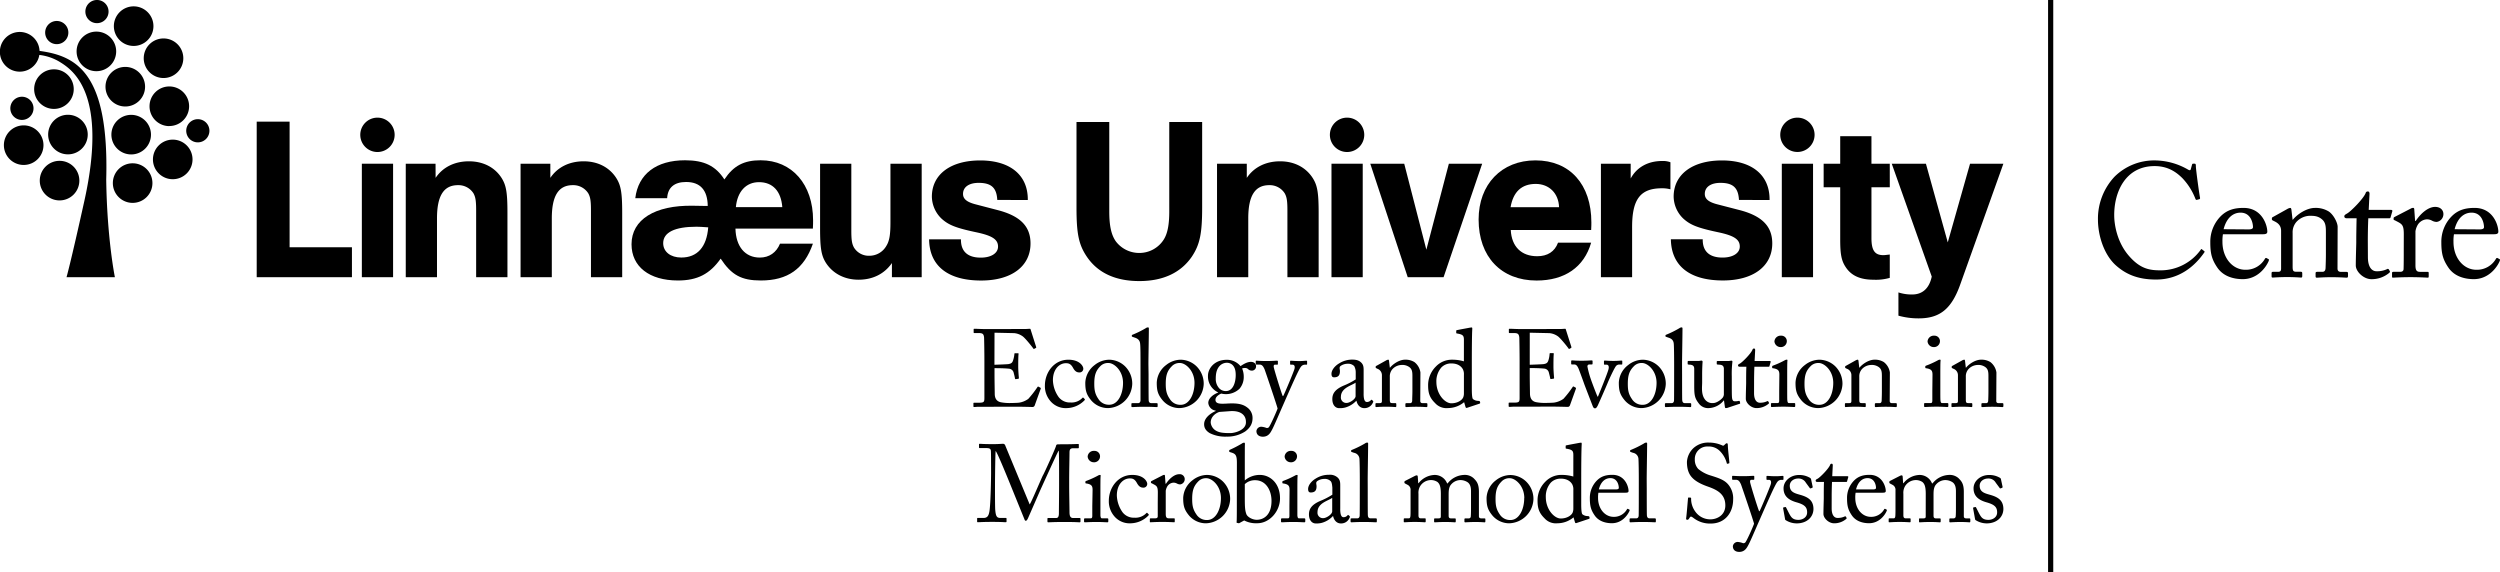 <?xml version="1.0" encoding="UTF-8" standalone="no"?>
<svg
   xmlns:dc="http://purl.org/dc/elements/1.1/"
   xmlns:cc="http://creativecommons.org/ns#"
   xmlns:rdf="http://www.w3.org/1999/02/22-rdf-syntax-ns#"
   xmlns:svg="http://www.w3.org/2000/svg"
   xmlns="http://www.w3.org/2000/svg"
   xmlns:sodipodi="http://sodipodi.sourceforge.net/DTD/sodipodi-0.dtd"
   xmlns:inkscape="http://www.inkscape.org/namespaces/inkscape"
   viewBox="0 0 1207.62 276.41"
   version="1.1"
   id="svg150"
   sodipodi:docname="lnuc-eemis-logo.svg"
   inkscape:version="0.92.4 (5da689c313, 2019-01-14)">
  <sodipodi:namedview
     pagecolor="#ffffff"
     bordercolor="#666666"
     borderopacity="1"
     objecttolerance="10"
     gridtolerance="10"
     guidetolerance="10"
     inkscape:pageopacity="0"
     inkscape:pageshadow="2"
     inkscape:window-width="1920"
     inkscape:window-height="1031"
     id="namedview152"
     showgrid="false"
     inkscape:pagecheckerboard="true"
     inkscape:zoom="0.33785462"
     inkscape:cx="609.7297"
     inkscape:cy="19.810885"
     inkscape:window-x="0"
     inkscape:window-y="25"
     inkscape:window-maximized="1"
     inkscape:current-layer="svg150" />
  <defs
     id="defs4">
    <style
       id="style2">.cls-1{fill:#fff;}</style>
  </defs>
  <title
     id="title6">Linnaeus University+symbol_EEMiS_logo_white</title>
  <g
     id="Layer_2"
     data-name="Layer 2"
     style="fill:#000000">
    <g
       id="Lager_1"
       data-name="Lager 1"
       style="fill:#000000">
      <path
         class="cls-1"
         d="M480.36,176.19c.43,0,6.1-.21,6.73-.31,1.54-.27,2-.69,2.44-2.34A12.9,12.9,0,0,0,490,171a.33.33,0,0,1,.37-.37l1.32,0a.31.31,0,0,1,.32.42c-.16.9-.16,5.25-.16,6,0,1.85.21,4.39.32,5.51a.37.37,0,0,1-.32.42l-1.17.16c-.26.05-.37-.11-.42-.48-.11-.69-.42-1.91-.58-2.49a2.5,2.5,0,0,0-2.28-2.07c-2.49-.26-6.15-.26-7-.26v3.29c0,2.86.11,8,.11,9.06,0,2.75,1.38,3.81,3,4.13a22.13,22.13,0,0,0,3.92.37c.9,0,3.55-.05,4.67-.16a10.21,10.21,0,0,0,4.61-1.85,49.13,49.13,0,0,0,4.34-5.57c.16-.26.32-.47.64-.31l.85.47c.26.16.26.32.1.74l-2.81,7.79a1.12,1.12,0,0,1-1.16.8c-.27,0-1.43-.05-4.61-.11s-8.32,0-16.59,0c-2,0-3.45,0-4.51,0s-1.8.11-2.27.11-.48-.11-.48-.37v-1.43c0-.21.16-.27.53-.27h2.12c2.44,0,2.65-.37,2.65-2.33V174.5c0-4.4-.11-11-.16-11.55-.21-1.7-.74-2.07-2.7-2.07h-1.91c-.27,0-.42,0-.42-.37v-1.43c0-.16.1-.27.37-.27,1.16,0,3,.16,6.51.16h2.34c5.24,0,10.49-.05,15.74-.05.84,0,1.85-.11,2.11-.11s.38.11.43.27c.21.74,2.54,8,2.7,8.53.05.21.05.37-.16.48l-.79.42c-.16.11-.37,0-.43-.16s-4-5.25-5.3-6a8.15,8.15,0,0,0-4-1.43l-9.44-.21Z"
         id="path8"
         style="fill:#000000" />
      <path
         class="cls-1"
         d="M508.61,183.67a14.85,14.85,0,0,0,2.71,8.05,6.8,6.8,0,0,0,5.77,2.7,7.25,7.25,0,0,0,5.83-2.28.29.29,0,0,1,.43,0l.52.54c.22.21.27.37,0,.68a12.23,12.23,0,0,1-8.53,3.77,9.68,9.68,0,0,1-8.21-3.71,11,11,0,0,1-2.39-7.21c0-6.2,4.35-12.45,11.34-12.45,5.52,0,7.21,3.18,7.21,4.29a1.8,1.8,0,0,1-2,1.85c-1.22,0-2.12-.69-2.91-2.12-1.17-2.17-2.28-2.33-3.55-2.33C511.85,175.45,508.61,178.21,508.61,183.67Z"
         id="path10"
         style="fill:#000000" />
      <path
         class="cls-1"
         d="M527.16,193.47c-2.43-2.91-2.91-4.88-2.91-8.64a11.27,11.27,0,0,1,4.56-8.53,11.44,11.44,0,0,1,7.1-2.54,11.23,11.23,0,0,1,7.42,3.07,11.78,11.78,0,0,1,3.6,8.64,12.1,12.1,0,0,1-11.71,11.66A10.7,10.7,0,0,1,527.16,193.47Zm15.32-8.53c0-5.88-4.29-9.59-7-9.59A5.1,5.1,0,0,0,531.4,177c-2.06,2.12-2.81,4.29-2.81,8.32,0,3,.32,5,2,7.42a5.86,5.86,0,0,0,5.24,2.76C539.88,195.54,542.48,190.61,542.48,184.94Z"
         id="path12"
         style="fill:#000000" />
      <path
         class="cls-1"
         d="M554.81,180.7c0,2.75,0,10.76.05,12.4,0,.9.26,1.64,1.38,1.64h2.38c.48,0,.58.16.58.48v.9c0,.32-.1.53-.31.53-.37,0-2.71-.16-6-.16s-5.51.16-6,.16c-.27,0-.37-.21-.37-.53v-.9c0-.37.1-.48.69-.48h2.54c.58,0,1.12-.37,1.17-1.32,0-1.65,0-10.76,0-13.83v-3.34c0-3.77,0-8.59-.16-10-.1-1.8-1-2.65-2.65-3.18l-1.06-.37c-.26-.1-.32-.16-.32-.26V162c0-.15.16-.26.48-.37a46.81,46.81,0,0,0,6.2-3.07,2,2,0,0,1,1.11-.42c.38,0,.48.26.43.95,0,2.91-.21,13.94-.21,16.85Z"
         id="path14"
         style="fill:#000000" />
      <path
         class="cls-1"
         d="M561.69,193.47c-2.44-2.91-2.92-4.88-2.92-8.64a11.27,11.27,0,0,1,4.56-8.53,11.44,11.44,0,0,1,7.1-2.54,11.23,11.23,0,0,1,7.42,3.07,11.78,11.78,0,0,1,3.6,8.64,12.1,12.1,0,0,1-11.71,11.66A10.68,10.68,0,0,1,561.69,193.47ZM577,184.94c0-5.88-4.29-9.59-7-9.59a5.09,5.09,0,0,0-4.08,1.69c-2.07,2.12-2.81,4.29-2.81,8.32,0,3,.31,5,2,7.42a5.87,5.87,0,0,0,5.25,2.76C574.4,195.54,577,190.61,577,184.94Z"
         id="path16"
         style="fill:#000000" />
      <path
         class="cls-1"
         d="M584.35,209.21c-1.9-1.17-2.7-2.54-2.7-4.29,0-3,3-5.25,5.57-6.36v-.21a4.12,4.12,0,0,1-3.56-3.71c0-2.55,2.92-4.35,4.77-5v-.1a8.44,8.44,0,0,1-4.92-8.06c0-3.44,3.07-7.68,9.06-7.68a8.49,8.49,0,0,1,6.67,3.07c1.44-1,3.24-2.07,5-2.07s2.59,1.17,2.49,2.23a2,2,0,0,1-2.07,2,2.59,2.59,0,0,1-1.85-.8,2.13,2.13,0,0,0-1.12-.47A3.82,3.82,0,0,0,600,178a10.05,10.05,0,0,1,.79,4,8.75,8.75,0,0,1-2,5.73,9.45,9.45,0,0,1-8.85,2.38c-1.06.43-2.81,1.49-2.81,3,0,2.17,2.65,2,6.2,1.8,4.35-.21,7,.27,9.12,1.91a6.2,6.2,0,0,1,2.59,5.09c0,2.49-.9,4.55-3.55,6.51a15.9,15.9,0,0,1-9.06,2.49A16.62,16.62,0,0,1,584.35,209.21Zm17.49-5.46c0-3.13-2.38-5.51-7.68-5.14l-5.09.37c-1.64.43-4.24,2.23-4.24,5.09a5.12,5.12,0,0,0,2.07,3.66c1.75,1.21,3.65,1.48,7.42,1.48C596.28,209.21,602.11,207.83,601.84,203.75Zm-4.93-22.57c0-2.34-.47-3.71-1.43-4.77a4,4,0,0,0-2.54-1.17,4.86,4.86,0,0,0-3.76,1.48c-1.7,1.81-1.91,4.24-1.91,6.26a6.61,6.61,0,0,0,1.69,4.61,4.34,4.34,0,0,0,3.18,1.32C595.75,188.91,596.91,184.51,596.91,181.18Z"
         id="path18"
         style="fill:#000000" />
      <path
         class="cls-1"
         d="M606.91,208.2a2.35,2.35,0,0,1,2.44-2.06,9.08,9.08,0,0,1,2.44.58,1.27,1.27,0,0,0,1.11-.32c.79-1,3.5-7,4.24-9.06-.27-1.33-5.88-17.86-6.31-19-.63-1.33-1.11-2.23-2.49-2.23H607c-.37,0-.42-.16-.42-.48V174.6c0-.21.05-.37.42-.37s1.75.16,4.88.16c2.7,0,4.34-.16,4.93-.16.42,0,.47.16.47.37v1.12c0,.26,0,.42-.31.42h-1c-.58,0-.8.37-.69,1.17.16,1.16,3.76,12.82,4.34,14h.22c.53-.85,5.14-11.82,5.46-13.15s-.11-2-.91-2h-.84c-.32,0-.37-.16-.37-.42v-1.06c0-.27,0-.43.31-.43.69,0,1.81.16,4.35.16,1.43,0,2.65-.16,3.23-.16.32,0,.32.22.32.43v1c0,.32,0,.48-.27.48h-.84a2.38,2.38,0,0,0-1.86,1c-1.16,1.43-4.66,9.48-8.32,17.8-2.59,5.88-4.66,10.81-5.61,12.56-.75,1.38-1.7,3.44-4.51,3.44C607.92,210.9,606.91,209.79,606.91,208.2Z"
         id="path20"
         style="fill:#000000" />
      <path
         class="cls-1"
         d="M658.69,190.18c0,3,.63,4,1.59,4a2.42,2.42,0,0,0,1.85-.8c.21-.26.32-.37.53-.21l.53.43c.16.15.27.42-.05.95a4.38,4.38,0,0,1-4.13,2.6c-1.91,0-3.29-1.38-3.77-3.55h-.1a11.53,11.53,0,0,1-5.25,3.23,9.92,9.92,0,0,1-3.13.32c-1.27,0-3.18-1.06-3.18-4.4,0-2.44,1.12-4.56,5.3-6.41a35.09,35.09,0,0,0,6-3.08v-3.39a6.14,6.14,0,0,0-.74-3,4,4,0,0,0-3.18-1.16,5.91,5.91,0,0,0-3.44,1.11c-.75.69-.27,1.48-.27,2.44,0,1.85-.64,3-2.81,3-.85,0-1.27-.48-1.27-1.7,0-1.69,1.48-3.71,3.66-5a11.7,11.7,0,0,1,6.46-1.85c2.49,0,3.5.74,4.24,1.43,1.12,1.11,1.17,2.33,1.17,3.76v11.23Zm-3.87-5.35c-1.91,1.43-7.1,2.49-7.1,6.89a2.61,2.61,0,0,0,2.75,2.92c1.54,0,4.35-1.86,4.35-3.29Z"
         id="path22"
         style="fill:#000000" />
      <path
         class="cls-1"
         d="M686.05,193.63c0,.85.48,1.11,1.17,1.11h1.69c.48,0,.59.16.59.48v.85c0,.37-.11.58-.43.58s-2-.16-5-.16c-2.71,0-4.4.16-4.77.16s-.43-.16-.43-.58v-.85c0-.37.16-.48.69-.48h1.54c.58,0,1-.26,1.06-1.22,0-1.38.1-3.07.1-4.45v-7c0-2.12,0-3.66-1.53-4.77a5.79,5.79,0,0,0-3.87-1,6.2,6.2,0,0,0-4.29,2.07,5.2,5.2,0,0,0-1.22,3.6v11c0,1.43.16,1.75,1.27,1.75h1.32c.43,0,.54.16.54.53v.9c0,.32-.11.48-.38.48s-1.8-.16-4.61-.16-4.4.16-4.71.16-.37-.16-.37-.48v-.95c0-.32.1-.48.53-.48h1.53c.69,0,1.06-.16,1.06-1.06v-12.4a3.28,3.28,0,0,0-2.17-3.13l-.42-.21c-.37-.16-.43-.32-.43-.47v-.27c0-.26.21-.42.48-.53l4.56-2.54a2.81,2.81,0,0,1,1-.37c.26,0,.37.21.42.63l.38,3.23h.1c1.54-1.9,4.61-3.86,7.26-3.86a8.2,8.2,0,0,1,4.51,1.16,7.71,7.71,0,0,1,2.91,5Z"
         id="path24"
         style="fill:#000000" />
      <path
         class="cls-1"
         d="M707.14,164.22c0-2-.37-2.65-3.34-3.13-.32-.05-.37-.16-.37-.37v-.9c0-.21.11-.32.42-.37,2.07-.43,4.83-.9,5.83-1.11a11.12,11.12,0,0,1,1.22-.16c.27,0,.32.37.27.95-.16,2.65-.21,10.33-.21,17.06v11.72c0,2,.1,4.29.52,4.82a3.94,3.94,0,0,0,2.34.9c.74.05.95.1,1.06.37l.1.42c.06.32-.05.48-.37.59l-6,2c-.31.11-.58-.05-.69-.42l-.68-2.33a12.24,12.24,0,0,1-7.79,2.86,7.36,7.36,0,0,1-6.26-2.44c-2.7-2.65-3.34-5-3.34-8.59a12.62,12.62,0,0,1,3.71-9,10.65,10.65,0,0,1,7.9-3.34,19.69,19.69,0,0,1,5.67.79Zm0,16.8a5.21,5.21,0,0,0-.48-2.6c-.74-1.43-2.43-2.86-5.56-2.86a6.49,6.49,0,0,0-4.82,1.91,10.09,10.09,0,0,0-2.44,7c0,6,4.13,10.34,7.21,10.34s5.24-1.54,5.77-2.92a4.85,4.85,0,0,0,.32-1.8Z"
         id="path26"
         style="fill:#000000" />
      <path
         class="cls-1"
         d="M738.94,176.19c.42,0,6.09-.21,6.73-.31,1.54-.27,2-.69,2.44-2.34a12.32,12.32,0,0,0,.42-2.59.33.33,0,0,1,.37-.37l1.33,0a.32.32,0,0,1,.32.42c-.16.9-.16,5.25-.16,6,0,1.85.21,4.39.31,5.51a.36.36,0,0,1-.31.42l-1.17.16c-.26.05-.37-.11-.42-.48-.11-.69-.43-1.91-.59-2.49a2.48,2.48,0,0,0-2.27-2.07c-2.5-.26-6.15-.26-7-.26v3.29c0,2.86.11,8,.11,9.06.05,2.75,1.37,3.81,3,4.13a22,22,0,0,0,3.92.37c.9,0,3.55-.05,4.66-.16a10.21,10.21,0,0,0,4.61-1.85,48,48,0,0,0,4.35-5.57c.16-.26.32-.47.63-.31l.85.47c.27.16.27.32.11.74l-2.81,7.79a1.13,1.13,0,0,1-1.17.8c-.26,0-1.43-.05-4.61-.11s-8.32,0-16.58,0c-2,0-3.45,0-4.51,0s-1.8.11-2.28.11c-.32,0-.47-.11-.47-.37v-1.43c0-.21.15-.27.53-.27h2.11c2.44,0,2.65-.37,2.65-2.33V174.5c0-4.4-.1-11-.15-11.55-.22-1.7-.75-2.07-2.71-2.07h-1.9c-.27,0-.43,0-.43-.37v-1.43c0-.16.11-.27.37-.27,1.17,0,3,.16,6.52.16h2.33c5.25,0,10.49-.05,15.74-.05.85,0,1.86-.11,2.12-.11a.39.39,0,0,1,.43.27c.21.74,2.54,8,2.7,8.53,0,.21,0,.37-.16.48l-.8.42c-.15.11-.37,0-.42-.16s-4-5.25-5.3-6a8.19,8.19,0,0,0-4-1.43l-9.43-.21Z"
         id="path28"
         style="fill:#000000" />
      <path
         class="cls-1"
         d="M771.72,191.62h.16c.85-2.07,4.56-11.13,5.09-13.2.37-1.43,0-2.28-1-2.28H775c-.16,0-.21-.26-.21-.53v-1c0-.32.11-.43.32-.43.74,0,1.91.16,4.24.16,2.06,0,3.34-.16,3.81-.16s.48.06.48.48v.9c0,.37,0,.53-.26.53h-1a2.11,2.11,0,0,0-1.64.58c-.8.75-3.45,6.52-4.24,8.48-.64,1.59-4.56,10.5-4.77,10.87-.43.74-.69,1.22-1.28,1.22s-.84-.48-1.11-1.12c-.1-.26-4-10.33-4.13-10.76s-2.33-6.46-2.7-7.31c-.69-1.54-1.22-2-2.18-2h-1.06c-.26,0-.32-.21-.32-.53v-1c0-.37.11-.43.59-.43s1.48.16,4.45.16c2.81,0,4.19-.16,4.77-.16.42,0,.53.11.53.43v1c0,.32-.05.53-.37.53H767.8a.91.91,0,0,0-1,1,43.5,43.5,0,0,0,1.7,6.25C768.86,184.41,771.14,190.5,771.72,191.62Z"
         id="path30"
         style="fill:#000000" />
      <path
         class="cls-1"
         d="M784.89,193.47c-2.44-2.91-2.92-4.88-2.92-8.64a11.27,11.27,0,0,1,4.56-8.53,11.44,11.44,0,0,1,7.1-2.54,11.23,11.23,0,0,1,7.42,3.07,11.78,11.78,0,0,1,3.6,8.64,12.1,12.1,0,0,1-11.71,11.66A10.68,10.68,0,0,1,784.89,193.47Zm15.31-8.53c0-5.88-4.29-9.59-7-9.59a5.09,5.09,0,0,0-4.08,1.69c-2.07,2.12-2.81,4.29-2.81,8.32,0,3,.31,5,2,7.42a5.87,5.87,0,0,0,5.25,2.76C797.6,195.54,800.2,190.61,800.2,184.94Z"
         id="path32"
         style="fill:#000000" />
      <path
         class="cls-1"
         d="M812.53,180.7c0,2.75,0,10.76.05,12.4.06.9.27,1.64,1.38,1.64h2.38c.48,0,.59.16.59.48v.9c0,.32-.11.53-.32.53-.37,0-2.7-.16-6-.16s-5.51.16-6,.16c-.26,0-.37-.21-.37-.53v-.9c0-.37.11-.48.69-.48h2.54c.59,0,1.12-.37,1.17-1.32.05-1.65.05-10.76.05-13.83v-3.34c0-3.77-.05-8.59-.16-10-.1-1.8-.95-2.65-2.65-3.18l-1.06-.37c-.26-.1-.31-.16-.31-.26V162c0-.15.16-.26.47-.37a46.81,46.81,0,0,0,6.2-3.07,2,2,0,0,1,1.12-.42c.37,0,.47.26.42.95,0,2.91-.21,13.94-.21,16.85Z"
         id="path34"
         style="fill:#000000" />
      <path
         class="cls-1"
         d="M836.54,185.73c0,2.55,0,5.14.1,6.26.16,1.64.74,1.85,1.38,1.85a7.77,7.77,0,0,0,1.75-.16c.42-.1.58,0,.63.21l.16.69c.06.32,0,.43-.26.48l-5.57,1.85a3,3,0,0,1-1.06.22c-.21,0-.42-.11-.47-.64l-.43-3.07h-.1a9.72,9.72,0,0,1-7.21,3.71,5.55,5.55,0,0,1-5-2.44c-2.17-2.81-2.07-4.56-2.07-10.39v-6.15c0-1.48-.79-1.85-2-2-.9,0-1.17-.11-1.17-.37v-1c0-.32.11-.43.59-.43h4.71a2.87,2.87,0,0,0,.74-.1c.22,0,.43-.06.59-.06a.55.55,0,0,1,.58.64c-.05.48-.21,3-.21,6.09v3.77c0,2.12-.53,5.51,1.16,8a4.45,4.45,0,0,0,4.24,2c1.43,0,3.55-1.38,4.56-2.65a2.91,2.91,0,0,0,.53-1.43V178c-.11-1.49-1-1.75-2.28-1.86-.9,0-1.16-.11-1.16-.37v-.9c0-.42.1-.48.63-.48h4.93a4.4,4.4,0,0,0,.9-.1c.27,0,.48-.06.64-.06a.45.45,0,0,1,.47.53,48.56,48.56,0,0,0-.31,7.05Z"
         id="path36"
         style="fill:#000000" />
      <path
         class="cls-1"
         d="M847.29,189.87c0,4,1.8,4.66,2.75,4.66a7.58,7.58,0,0,0,3.5-.69.43.43,0,0,1,.64.11l.26.47a.43.43,0,0,1-.11.59,8.91,8.91,0,0,1-5.88,2.12c-2.6,0-5.14-2.49-5.14-4.51,0-2.17.16-6.83.16-7.58v-1.16c0-1,0-4.51.11-6.73h-3.24c-.47,0-.79-.21-.79-.64s.32-.58,1-.95c1.27-.74,5.35-4.88,6-6.68a.72.72,0,0,1,.75-.53c.42,0,.53.37.53.8l-.27,5.24h7.37a.35.35,0,0,1,.37.48l-.53,1.85c0,.27-.16.43-.48.43h-6.84c-.1,2.44-.15,5-.15,7.42Z"
         id="path38"
         style="fill:#000000" />
      <path
         class="cls-1"
         d="M859.52,181.07c0-1.8-.32-2.76-3-3.18-.37,0-.48-.16-.48-.37V177c0-.16.11-.26.37-.37a43.2,43.2,0,0,0,5.73-2.6,2.18,2.18,0,0,1,1-.31c.27,0,.32.26.27.63-.11.9-.11,4.24-.11,8.64v5.78c0,2.06,0,4,.06,4.55.1,1,.26,1.38.84,1.38h2.44c.43,0,.53.16.53.48v.9c0,.37-.1.53-.47.53s-2.87-.16-5.09-.16c-3.08,0-5.14.16-5.73.16a.37.37,0,0,1-.42-.42v-1.06c0-.32.16-.43.53-.43h2.6c.58,0,.79-.21.85-1.06,0-1.59,0-3.23,0-4.82Zm-2.39-16.16a3,3,0,0,1,3.24-2.76,2.63,2.63,0,0,1,2.75,2.6,2.87,2.87,0,0,1-3.07,2.91A3,3,0,0,1,857.13,164.91Z"
         id="path40"
         style="fill:#000000" />
      <path
         class="cls-1"
         d="M870.23,193.47c-2.43-2.91-2.91-4.88-2.91-8.64a11.27,11.27,0,0,1,4.56-8.53,11.44,11.44,0,0,1,7.1-2.54,11.23,11.23,0,0,1,7.42,3.07,11.78,11.78,0,0,1,3.6,8.64,12.1,12.1,0,0,1-11.71,11.66A10.71,10.71,0,0,1,870.23,193.47Zm15.32-8.53c0-5.88-4.29-9.59-7-9.59a5.12,5.12,0,0,0-4.09,1.69c-2.06,2.12-2.8,4.29-2.8,8.32,0,3,.31,5,2,7.42a5.87,5.87,0,0,0,5.25,2.76C883,195.54,885.55,190.61,885.55,184.94Z"
         id="path42"
         style="fill:#000000" />
      <path
         class="cls-1"
         d="M912.82,193.63c0,.85.47,1.11,1.16,1.11h1.7c.48,0,.58.16.58.48v.85c0,.37-.1.58-.42.58s-2-.16-5-.16c-2.7,0-4.4.16-4.77.16s-.42-.16-.42-.58v-.85c0-.37.16-.48.69-.48h1.54c.58,0,1-.26,1.06-1.22.05-1.38.1-3.07.1-4.45v-7c0-2.12,0-3.66-1.53-4.77a5.8,5.8,0,0,0-3.87-1,6.21,6.21,0,0,0-4.3,2.07,5.2,5.2,0,0,0-1.22,3.6v11c0,1.43.16,1.75,1.28,1.75h1.32c.43,0,.53.16.53.53v.9c0,.32-.1.48-.37.48s-1.8-.16-4.61-.16-4.4.16-4.72.16-.37-.16-.37-.48v-.95c0-.32.11-.48.53-.48h1.54c.69,0,1.06-.16,1.06-1.06v-12.4a3.28,3.28,0,0,0-2.17-3.13l-.43-.21c-.37-.16-.42-.32-.42-.47v-.27c0-.26.21-.42.48-.53l4.55-2.54a2.92,2.92,0,0,1,1-.37c.26,0,.37.21.42.63l.37,3.23h.11c1.53-1.9,4.61-3.86,7.26-3.86a8.14,8.14,0,0,1,4.5,1.16,7.73,7.73,0,0,1,2.92,5Z"
         id="path44"
         style="fill:#000000" />
      <path
         class="cls-1"
         d="M933.49,181.07c0-1.8-.32-2.76-3-3.18-.37,0-.48-.16-.48-.37V177c0-.16.11-.26.37-.37a42.63,42.63,0,0,0,5.73-2.6,2.18,2.18,0,0,1,1-.31c.27,0,.32.26.27.63-.11.9-.11,4.24-.11,8.64v5.78c0,2.06,0,4,.06,4.55.1,1,.26,1.38.85,1.38h2.43c.43,0,.53.16.53.48v.9c0,.37-.1.53-.47.53s-2.87-.16-5.09-.16c-3.07,0-5.14.16-5.72.16-.27,0-.43-.11-.43-.42v-1.06c0-.32.16-.43.53-.43h2.6c.58,0,.79-.21.85-1.06,0-1.59,0-3.23,0-4.82Zm-2.39-16.16a3,3,0,0,1,3.24-2.76,2.63,2.63,0,0,1,2.75,2.6,2.87,2.87,0,0,1-3.07,2.91A3,3,0,0,1,931.1,164.91Z"
         id="path46"
         style="fill:#000000" />
      <path
         class="cls-1"
         d="M964.29,193.63c0,.85.47,1.11,1.16,1.11h1.7c.47,0,.58.16.58.48v.85c0,.37-.11.58-.42.58s-2-.16-5-.16c-2.7,0-4.4.16-4.77.16s-.42-.16-.42-.58v-.85c0-.37.16-.48.69-.48h1.53c.59,0,1-.26,1.06-1.22.06-1.38.11-3.07.11-4.45v-7c0-2.12,0-3.66-1.54-4.77a5.76,5.76,0,0,0-3.86-1,6.21,6.21,0,0,0-4.3,2.07,5.2,5.2,0,0,0-1.22,3.6v11c0,1.43.16,1.75,1.27,1.75h1.33c.42,0,.53.16.53.53v.9c0,.32-.11.48-.37.48s-1.8-.16-4.61-.16-4.4.16-4.72.16-.37-.16-.37-.48v-.95c0-.32.11-.48.53-.48h1.54c.69,0,1.06-.16,1.06-1.06v-12.4a3.27,3.27,0,0,0-2.18-3.13l-.42-.21c-.37-.16-.42-.32-.42-.47v-.27c0-.26.21-.42.47-.53l4.56-2.54a2.84,2.84,0,0,1,1-.37c.26,0,.37.21.42.63l.37,3.23h.11c1.53-1.9,4.61-3.86,7.26-3.86a8.14,8.14,0,0,1,4.5,1.16,7.73,7.73,0,0,1,2.92,5Z"
         id="path48"
         style="fill:#000000" />
      <path
         class="cls-1"
         d="M497.38,243.66c.74-.79,6-13.46,6.46-14.15s6.15-13.19,6.31-14.25c.11-.59.69-.64,1.22-.64,7,0,8.85-.16,9.43-.16.27,0,.32.16.32.37v1.22c0,.32,0,.48-.42.48h-2.34c-1.59,0-1.74.95-1.74,2.17,0,1.54-.16,9.12-.16,12.67v3.71c0,2.65.16,11.23.16,12.29,0,2,.47,2.86,1.8,2.86h3.12c.32,0,.38.16.38.37v1.22c0,.32-.06.48-.48.48-.64,0-1.59-.16-7.42-.16-4.88,0-6.94.16-7.63.16-.37,0-.43-.16-.43-.48V250.6c0-.26.06-.37.43-.37H510c.9,0,1.38-.31,1.49-1.9,0-.64.1-9.86.1-13.78v-3.39c0-3.5,0-12.93-.16-13.41h-.1c-.53.69-8.06,17.38-8.32,17.91s-6.2,14.15-6.42,14.63-.63,1.27-1.06,1.27-.58-.43-.79-1c-.16-.37-6.94-17.11-7.21-17.75-1-2.44-5.83-14.31-6.57-14.94-.21.74-.32,14.15-.32,14.78s-.05,11.82.11,13.67c.26,3,.74,3.87,2.44,3.87h2.65c.31,0,.37.16.37.37v1.33c0,.21-.06.37-.48.37-.58,0-2-.16-6.41-.16s-6.36.16-6.84.16-.48-.05-.48-.48v-1.27a.28.28,0,0,1,.32-.32h2.81c2,0,2.49-1.37,2.81-3.18.64-3.76.8-17.32.8-18.28,0-.74,0-8.74-.06-10.28-.05-1.22,0-2-2.17-2h-3.23c-.32,0-.37-.16-.37-.37v-1.38c0-.16.05-.32.37-.32.53,0,2,.16,6.46.16,2.49,0,3.87-.16,4.51-.16a1.19,1.19,0,0,1,1.37.9Z"
         id="path50"
         style="fill:#000000" />
      <path
         class="cls-1"
         d="M527.77,236.72c0-1.8-.32-2.76-3-3.18-.37,0-.47-.16-.47-.37v-.48c0-.16.1-.26.37-.37a43,43,0,0,0,5.72-2.59,2.09,2.09,0,0,1,1-.32c.26,0,.32.26.26.63-.1.9-.1,4.24-.1,8.64v5.78c0,2.06,0,4,0,4.55.11,1,.26,1.38.85,1.38h2.43c.43,0,.53.16.53.48v.9c0,.37-.1.53-.47.53s-2.86-.16-5.09-.16c-3.07,0-5.14.16-5.72.16-.27,0-.43-.11-.43-.42v-1.06c0-.32.16-.43.53-.43h2.6c.58,0,.79-.21.85-1.06,0-1.59,0-3.23,0-4.82Zm-2.38-16.16a2.94,2.94,0,0,1,3.23-2.76,2.63,2.63,0,0,1,2.75,2.6,2.87,2.87,0,0,1-3.07,2.91A3,3,0,0,1,525.39,220.56Z"
         id="path52"
         style="fill:#000000" />
      <path
         class="cls-1"
         d="M539.49,239.32a14.93,14.93,0,0,0,2.7,8.05,6.82,6.82,0,0,0,5.78,2.7,7.28,7.28,0,0,0,5.83-2.27.27.27,0,0,1,.42,0l.53.53c.21.21.27.37,0,.68a12.27,12.27,0,0,1-8.53,3.77,9.67,9.67,0,0,1-8.21-3.71,11,11,0,0,1-2.39-7.21c0-6.2,4.35-12.45,11.34-12.45,5.51,0,7.21,3.18,7.21,4.29a1.8,1.8,0,0,1-2,1.85c-1.22,0-2.12-.69-2.92-2.12-1.16-2.17-2.28-2.33-3.55-2.33C542.72,231.1,539.49,233.86,539.49,239.32Z"
         id="path54"
         style="fill:#000000" />
      <path
         class="cls-1"
         d="M559.29,238c0-2.7-.42-3.23-1.91-4l-1-.53c-.31-.11-.42-.16-.42-.37v-.32c0-.21.11-.32.42-.48l5.25-2.7a1.58,1.58,0,0,1,.74-.21c.32,0,.37.32.37.63l.27,3.66h.21c1.59-2.44,4.08-4.61,6.36-4.61a2.39,2.39,0,0,1,2.7,2.33,2.56,2.56,0,0,1-2.22,2.6,3.35,3.35,0,0,1-1.54-.43,3.45,3.45,0,0,0-1.75-.42,3.75,3.75,0,0,0-3.12,2.22,5.83,5.83,0,0,0-.54,1.7v11.13c0,1.64.38,2.17,1.49,2.17h2.49c.32,0,.37.16.37.48v.95c0,.32-.05.48-.26.48s-2.76-.16-5.62-.16c-3.29,0-5.51.16-5.83.16s-.32-.11-.32-.53v-.9c0-.37.11-.48.58-.48h2.07c.8,0,1.17-.32,1.17-1,0-1.75,0-3.61,0-6.36Z"
         id="path56"
         style="fill:#000000" />
      <path
         class="cls-1"
         d="M574.45,249.12c-2.44-2.91-2.91-4.88-2.91-8.64a11.28,11.28,0,0,1,4.55-8.53,11.48,11.48,0,0,1,7.11-2.54,11.23,11.23,0,0,1,7.42,3.07,11.78,11.78,0,0,1,3.6,8.64,12.1,12.1,0,0,1-11.71,11.66A10.7,10.7,0,0,1,574.45,249.12Zm15.32-8.53c0-5.88-4.29-9.59-7-9.59a5.1,5.1,0,0,0-4.08,1.69c-2.06,2.12-2.81,4.29-2.81,8.32,0,3,.32,5,2,7.42a5.86,5.86,0,0,0,5.24,2.76C587.17,251.19,589.77,246.26,589.77,240.59Z"
         id="path58"
         style="fill:#000000" />
      <path
         class="cls-1"
         d="M597.48,223.58c0-3.55-.58-4.3-2.49-4.93l-.53-.16c-.58-.16-.69-.26-.69-.42v-.43c0-.16.11-.26.42-.42a55,55,0,0,0,5.62-2.92,2.26,2.26,0,0,1,1.11-.47c.38,0,.48.26.43.9-.05.42-.05,6.46-.05,11.18v6.15a11.17,11.17,0,0,1,7.31-2.65c4.66,0,9.7,3.76,9.7,11.34,0,6.2-5,12-11,12A12.25,12.25,0,0,1,601,251.4l-2.12,1.16a.74.74,0,0,1-.69.16l-.63-.16c-.22-.05-.27-.15-.22-.42.11-.74.11-5.14.11-9Zm3.82,17.17c0,4.4.15,6,.79,7.68.53,1.27,2.76,2.65,5,2.65,3.18,0,7.11-2.17,7.11-9.11,0-5.14-2.71-10-7.9-10a7,7,0,0,0-5,1.91Z"
         id="path60"
         style="fill:#000000" />
      <path
         class="cls-1"
         d="M622.92,236.72c0-1.8-.31-2.76-3-3.18-.37,0-.48-.16-.48-.37v-.48c0-.16.11-.26.37-.37a42.4,42.4,0,0,0,5.72-2.59,2.12,2.12,0,0,1,1-.32c.27,0,.32.26.27.63-.11.9-.11,4.24-.11,8.64v5.78c0,2.06,0,4,0,4.55.11,1,.27,1.38.85,1.38h2.44c.42,0,.53.16.53.48v.9c0,.37-.11.53-.48.53s-2.86-.16-5.09-.16c-3.07,0-5.14.16-5.72.16a.37.37,0,0,1-.42-.42v-1.06c0-.32.16-.43.53-.43H622c.59,0,.8-.21.85-1.06,0-1.59,0-3.23,0-4.82Zm-2.38-16.16a2.94,2.94,0,0,1,3.23-2.76,2.63,2.63,0,0,1,2.76,2.6,2.88,2.88,0,0,1-3.08,2.91A3,3,0,0,1,620.54,220.56Z"
         id="path62"
         style="fill:#000000" />
      <path
         class="cls-1"
         d="M647.39,245.83c0,3,.64,4,1.59,4a2.43,2.43,0,0,0,1.86-.8c.21-.26.32-.37.53-.21l.53.43c.16.16.26.42-.06,1a4.36,4.36,0,0,1-4.13,2.6c-1.91,0-3.28-1.38-3.76-3.55h-.11a11.49,11.49,0,0,1-5.24,3.23,9.92,9.92,0,0,1-3.13.32c-1.27,0-3.18-1.06-3.18-4.4,0-2.44,1.11-4.56,5.3-6.41a35.49,35.49,0,0,0,6-3.08V235.5c-.11-.9-.16-2.28-.74-3a4,4,0,0,0-3.18-1.16,5.94,5.94,0,0,0-3.45,1.11c-.74.69-.26,1.48-.26,2.44,0,1.85-.64,3-2.81,3-.85,0-1.27-.48-1.27-1.7,0-1.69,1.48-3.71,3.65-5a11.74,11.74,0,0,1,6.47-1.85,5.45,5.45,0,0,1,4.24,1.43c1.11,1.11,1.16,2.33,1.16,3.76v11.23Zm-3.87-5.35c-1.9,1.43-7.1,2.49-7.1,6.89a2.61,2.61,0,0,0,2.76,2.92c1.54,0,4.34-1.86,4.34-3.29Z"
         id="path64"
         style="fill:#000000" />
      <path
         class="cls-1"
         d="M660.68,236.35c0,2.75,0,10.76.05,12.4.06.9.27,1.64,1.38,1.64h2.39c.47,0,.58.16.58.48v.9c0,.32-.11.53-.32.53-.37,0-2.7-.16-6-.16s-5.51.16-6,.16c-.26,0-.37-.21-.37-.53v-.9c0-.37.11-.48.69-.48h2.55c.58,0,1.11-.37,1.16-1.32.06-1.65.06-10.76.06-13.83V231.9c0-3.76-.06-8.59-.16-10a3.18,3.18,0,0,0-2.65-3.18l-1.06-.38c-.27-.1-.32-.15-.32-.26v-.43c0-.15.16-.26.48-.37a48.06,48.06,0,0,0,6.2-3.07,1.91,1.91,0,0,1,1.11-.42c.37,0,.48.26.42.95,0,2.91-.21,13.94-.21,16.85Z"
         id="path66"
         style="fill:#000000" />
      <path
         class="cls-1"
         d="M696,238.57c0-3.92-.75-4.92-1.59-5.72a5.75,5.75,0,0,0-3.39-.95,6.16,6.16,0,0,0-5.09,3.07,6.27,6.27,0,0,0-.74,3.55V249c0,.85.31,1.38,1.06,1.38h1.9c.48,0,.53.11.53.48v.85c0,.37,0,.58-.42.58s-1.91-.16-4.82-.16-4.51.16-4.93.16-.43-.11-.43-.48v-.95c0-.42.11-.48.64-.48h1.8c.48,0,.74-.32.8-1.32s.05-1.86.05-2.76v-9.43a2.67,2.67,0,0,0-1.48-2.7l-1.12-.59c-.26-.16-.37-.26-.37-.42v-.42a.68.68,0,0,1,.32-.43l4.66-2.38a2.72,2.72,0,0,1,1-.32c.32,0,.48.37.48.74l.21,3.07h.16a10.31,10.31,0,0,1,7.79-4,6.42,6.42,0,0,1,6,4.08h.26a10.49,10.49,0,0,1,7.79-4.08,6.31,6.31,0,0,1,4.77,1.59c1.22,1.27,2.55,2.43,2.55,6.52v11.81c0,.8.47,1.06,1.11,1.06h1.43c.48,0,.58.11.58.48v.9c0,.37-.1.53-.37.53s-1.85-.16-4.4-.16-4.55.16-4.92.16-.43-.16-.43-.53v-.9c0-.37.11-.48.69-.48h1.33a.94.94,0,0,0,1.05-1c.11-1.22.11-3.13.11-4.3v-7.84c0-1.75-.32-3.29-1.54-4.24a6.37,6.37,0,0,0-3.92-1.11,6,6,0,0,0-4.61,2.75c-.79,1.54-.74,3-.74,5.36v9.16c0,.69.26,1.22,1.06,1.22h1.8c.48,0,.58.11.58.48v.85c0,.42-.1.58-.37.58s-1.75-.16-4.71-.16-4.67.16-5,.16-.38-.16-.38-.53v-.85c0-.42.06-.53.53-.53h1.54c.85,0,1.17-.21,1.17-.9Z"
         id="path68"
         style="fill:#000000" />
      <path
         class="cls-1"
         d="M721,249.12c-2.44-2.91-2.92-4.88-2.92-8.64A11.27,11.27,0,0,1,722.6,232a11.46,11.46,0,0,1,7.1-2.54,11.2,11.2,0,0,1,7.42,3.07,11.75,11.75,0,0,1,3.61,8.64A12.11,12.11,0,0,1,729,252.78,10.68,10.68,0,0,1,721,249.12Zm15.31-8.53c0-5.88-4.29-9.59-7-9.59a5.1,5.1,0,0,0-4.08,1.69c-2.07,2.12-2.81,4.29-2.81,8.32,0,3,.32,5,2,7.42a5.87,5.87,0,0,0,5.25,2.76C733.68,251.19,736.27,246.26,736.27,240.59Z"
         id="path70"
         style="fill:#000000" />
      <path
         class="cls-1"
         d="M760,219.87c0-2-.37-2.65-3.34-3.13-.32-.05-.37-.16-.37-.37v-.9c0-.21.1-.32.42-.37,2.07-.43,4.82-.9,5.83-1.11a11.12,11.12,0,0,1,1.22-.16c.27,0,.32.37.27.95-.16,2.65-.22,10.33-.22,17.06v11.72c0,2,.11,4.29.53,4.82a3.94,3.94,0,0,0,2.33.9c.75.05,1,.11,1.06.37l.11.42a.46.46,0,0,1-.37.59l-6,2c-.32.11-.58,0-.69-.42l-.69-2.33a12.2,12.2,0,0,1-7.79,2.86,7.34,7.34,0,0,1-6.25-2.44c-2.7-2.65-3.34-5-3.34-8.59a12.62,12.62,0,0,1,3.71-9,10.65,10.65,0,0,1,7.9-3.34,20,20,0,0,1,5.67.79Zm0,16.8a5.22,5.22,0,0,0-.48-2.6c-.74-1.43-2.44-2.86-5.56-2.86a6.55,6.55,0,0,0-4.83,1.91,10.12,10.12,0,0,0-2.43,7c0,6,4.13,10.34,7.2,10.34s5.25-1.54,5.78-2.92a5.07,5.07,0,0,0,.32-1.8Z"
         id="path72"
         style="fill:#000000" />
      <path
         class="cls-1"
         d="M772.1,238a14.23,14.23,0,0,0-.16,2.55c0,5.19,3.29,9.11,7.53,9.11a7.17,7.17,0,0,0,6.41-3.6.45.45,0,0,1,.48-.27l.69.38c.15,0,.26.21,0,.79-1,2.12-3.71,5.78-8.43,5.78-3,0-6.36-.9-8.32-3.77-1.86-2.7-2.33-4.66-2.33-8.37a11.9,11.9,0,0,1,3.34-8.42c2.28-2.34,4.92-2.81,7.58-2.81,6.09,0,7.78,5.72,7.78,7.79,0,.74-.63.84-1.48.84Zm8.43-1.59c1,0,1.43-.26,1.43-.74,0-1.22-.64-4.71-4.08-4.71-2.33,0-4.56,1.53-5.57,5.45Z"
         id="path74"
         style="fill:#000000" />
      <path
         class="cls-1"
         d="M795.46,236.35c0,2.75,0,10.76.06,12.4.05.9.26,1.64,1.37,1.64h2.39c.48,0,.58.16.58.48v.9c0,.32-.1.53-.32.53s-2.7-.16-6-.16-5.52.16-6,.16c-.27,0-.37-.21-.37-.53v-.9c0-.37.1-.48.69-.48h2.54c.58,0,1.11-.37,1.16-1.32.06-1.65.06-10.76.06-13.83V231.9c0-3.76-.06-8.59-.16-10a3.18,3.18,0,0,0-2.65-3.18l-1.06-.38c-.27-.1-.32-.15-.32-.26v-.43c0-.15.16-.26.48-.37a47.43,47.43,0,0,0,6.2-3.07,1.93,1.93,0,0,1,1.11-.42c.37,0,.48.26.42.95,0,2.91-.21,13.94-.21,16.85Z"
         id="path76"
         style="fill:#000000" />
      <path
         class="cls-1"
         d="M818,250.18c-.64-.48-1-.64-1.22-.64s-.53.38-.85.91-.58.63-.95.63-.58-.26-.48-.85c.21-1.32.74-8,.9-9.59.05-.32.16-.32.37-.32l.8.06c.21,0,.32.1.32.42a10.37,10.37,0,0,0,1.9,6.15,8.86,8.86,0,0,0,7.42,3.92c3.18,0,7.21-2,7.21-6.73,0-5.46-3.92-7.47-8.16-9-1.64-.58-5.46-1.91-7.74-4.29-1.75-1.75-2.65-4.24-2.65-7.74a10,10,0,0,1,3.29-6.78,10.55,10.55,0,0,1,7.42-2.54,15.33,15.33,0,0,1,6.25,1.32c.48.27.74.21,1-.05l.69-.64a1,1,0,0,1,.68-.32c.27,0,.43.43.43.91,0,1.85.69,7.26.74,8.42,0,.27,0,.37-.27.42l-.63.16a.22.22,0,0,1-.32-.16,12.86,12.86,0,0,0-3.28-5.88,7.44,7.44,0,0,0-5.78-2.28,6,6,0,0,0-6.41,6.21,6.43,6.43,0,0,0,1.64,4.61,16.84,16.84,0,0,0,6,3.18c3.66,1.16,6.62,2.06,8.53,4.39a10.36,10.36,0,0,1,2.34,7.21c0,6.25-3.82,11.61-10.82,11.61A13,13,0,0,1,818,250.18Z"
         id="path78"
         style="fill:#000000" />
      <path
         class="cls-1"
         d="M837.06,263.85a2.35,2.35,0,0,1,2.44-2.06,9,9,0,0,1,2.44.58,1.27,1.27,0,0,0,1.11-.32c.8-.95,3.5-7,4.24-9.06-.26-1.33-5.88-17.86-6.31-19-.63-1.33-1.11-2.23-2.49-2.23h-1.37c-.38,0-.43-.16-.43-.48v-1.06c0-.21,0-.37.43-.37s1.75.16,4.87.16c2.7,0,4.35-.16,4.93-.16.42,0,.48.16.48.37v1.12c0,.26-.06.42-.32.42h-1c-.58,0-.79.37-.69,1.17.16,1.16,3.77,12.82,4.35,14h.21c.53-.85,5.14-11.82,5.46-13.14s-.11-2-.9-2h-.85c-.32,0-.37-.16-.37-.42v-1.06c0-.27.05-.43.32-.43.69,0,1.8.16,4.34.16,1.43,0,2.65-.16,3.24-.16.31,0,.31.22.31.43v1c0,.32,0,.48-.26.48h-.85a2.38,2.38,0,0,0-1.85,1c-1.17,1.43-4.67,9.48-8.32,17.8-2.6,5.88-4.67,10.81-5.62,12.56-.74,1.38-1.7,3.45-4.51,3.45C838.07,266.56,837.06,265.44,837.06,263.85Z"
         id="path80"
         style="fill:#000000" />
      <path
         class="cls-1"
         d="M862.55,251.24c-.27-.16-.27-.48-.32-.74l-.9-5c-.06-.26.1-.37.31-.42l.69-.16c.22,0,.37.05.48.32l1.32,2.6c1.06,2,1.81,3.28,4.61,3.28,1.86,0,4.19-1.11,4.19-3.6s-1.16-3.76-5.14-4.88c-3.13-.9-6.25-2.54-6.25-6.73,0-3.65,3.44-6.46,7.42-6.46a9.82,9.82,0,0,1,4.87,1.11c.8.37.9.64,1,.95l.79,3.71a.49.49,0,0,1-.37.48l-.64.21c-.21.06-.31,0-.47-.26l-1.8-2.44a4.06,4.06,0,0,0-3.71-2.07c-2,0-4.08,1.22-4.08,3.5,0,3.07,2.49,3.66,5.08,4.4,3.87,1.11,6.31,2.7,6.36,6.78-.05,4.29-3.55,7-8.05,7A9.9,9.9,0,0,1,862.55,251.24Z"
         id="path82"
         style="fill:#000000" />
      <path
         class="cls-1"
         d="M884.78,245.52c0,4,1.8,4.66,2.76,4.66a7.61,7.61,0,0,0,3.5-.69.43.43,0,0,1,.63.11l.27.47a.43.43,0,0,1-.11.59,8.91,8.91,0,0,1-5.88,2.12c-2.6,0-5.14-2.49-5.14-4.51,0-2.17.16-6.83.16-7.58v-1.16c0-1,0-4.51.1-6.73h-3.23c-.48,0-.79-.21-.79-.64s.31-.58,1-.95c1.27-.74,5.35-4.88,6-6.68a.71.71,0,0,1,.74-.53c.43,0,.53.37.53.8l-.26,5.24h7.36c.32,0,.48.27.37.48l-.53,1.85c0,.27-.15.43-.47.43h-6.84c-.11,2.44-.16,5-.16,7.42Z"
         id="path84"
         style="fill:#000000" />
      <path
         class="cls-1"
         d="M896.35,238a13.33,13.33,0,0,0-.16,2.55c0,5.19,3.28,9.11,7.52,9.11a7.17,7.17,0,0,0,6.41-3.6.45.45,0,0,1,.48-.27l.69.38c.16,0,.27.21,0,.79-.95,2.12-3.71,5.78-8.43,5.78-3,0-6.35-.9-8.32-3.77-1.85-2.7-2.33-4.66-2.33-8.37a11.9,11.9,0,0,1,3.34-8.42c2.28-2.34,4.93-2.81,7.58-2.81,6.09,0,7.79,5.72,7.79,7.79,0,.74-.64.84-1.48.84Zm8.42-1.59c1,0,1.43-.26,1.43-.74,0-1.22-.63-4.71-4.08-4.71-2.33,0-4.56,1.53-5.56,5.45Z"
         id="path86"
         style="fill:#000000" />
      <path
         class="cls-1"
         d="M930.23,238.57c0-3.92-.74-4.92-1.59-5.72a5.73,5.73,0,0,0-3.39-.95,6.17,6.17,0,0,0-5.09,3.07,6.35,6.35,0,0,0-.74,3.55V249c0,.85.32,1.38,1.06,1.38h1.91c.48,0,.53.11.53.48v.85c0,.37,0,.58-.43.58s-1.9-.16-4.82-.16-4.5.16-4.93.16-.42-.11-.42-.48v-.95c0-.42.11-.48.64-.48h1.8c.47,0,.74-.32.79-1.32s.06-1.86.06-2.76v-9.43a2.68,2.68,0,0,0-1.49-2.7l-1.11-.59c-.27-.16-.37-.26-.37-.42v-.42a.65.65,0,0,1,.32-.43l4.66-2.38a2.62,2.62,0,0,1,1-.32c.31,0,.47.37.47.74l.21,3.07h.17a10.27,10.27,0,0,1,7.78-4,6.42,6.42,0,0,1,6,4.08h.27a10.49,10.49,0,0,1,7.79-4.08,6.33,6.33,0,0,1,4.77,1.59c1.22,1.27,2.54,2.43,2.54,6.52v11.81c0,.8.48,1.06,1.11,1.06h1.43c.48,0,.59.11.59.48v.9c0,.37-.11.53-.37.53s-1.86-.16-4.4-.16-4.56.16-4.93.16-.42-.16-.42-.53v-.9c0-.37.1-.48.68-.48h1.33a1,1,0,0,0,1.06-1c.11-1.22.11-3.13.11-4.3v-7.84c0-1.75-.32-3.29-1.54-4.24a6.39,6.39,0,0,0-3.92-1.11,6,6,0,0,0-4.61,2.75c-.8,1.54-.75,3-.75,5.36v9.16c0,.69.27,1.22,1.07,1.22h1.8c.47,0,.58.11.58.48v.85c0,.42-.11.58-.37.58s-1.75-.16-4.72-.16-4.66.16-5,.16-.37-.16-.37-.53v-.85c0-.42,0-.53.53-.53h1.54c.84,0,1.16-.21,1.16-.9Z"
         id="path88"
         style="fill:#000000" />
      <path
         class="cls-1"
         d="M954.32,251.24c-.26-.16-.26-.48-.32-.74l-.9-5c-.05-.26.11-.37.32-.42l.69-.16c.21,0,.37.05.48.32l1.32,2.6c1.06,2,1.8,3.28,4.61,3.28,1.86,0,4.19-1.11,4.19-3.6s-1.17-3.76-5.14-4.88c-3.13-.9-6.25-2.54-6.25-6.73,0-3.65,3.44-6.46,7.41-6.46a9.83,9.83,0,0,1,4.88,1.11c.79.37.9.64.95.95l.8,3.71a.51.51,0,0,1-.37.48l-.64.21c-.21.06-.32,0-.47-.26l-1.81-2.44a4,4,0,0,0-3.71-2.07c-2,0-4.08,1.22-4.08,3.5,0,3.07,2.49,3.66,5.09,4.4,3.87,1.11,6.31,2.7,6.36,6.78-.05,4.29-3.55,7-8.06,7A10,10,0,0,1,954.32,251.24Z"
         id="path90"
         style="fill:#000000" />
      <path
         class="cls-1"
         d="M210.42,85.92c3.52-5.23,9.25-8,16.09-8S239,80.79,242.31,86c2.21,3.52,2.81,7,2.81,16.8V133.9H230V101.71c0-4.72-.3-6.53-1.3-8.34a8.59,8.59,0,0,0-7.45-3.93c-6.94,0-10.16,5.13-10.16,16.1V133.9H196V79.08h14.39Z"
         id="path92"
         style="fill:#000000" />
      <path
         class="cls-1"
         d="M265.84,85.92c3.52-5.23,9.26-8,16.1-8s12.47,2.92,15.79,8.15c2.21,3.52,2.82,7,2.82,16.8V133.9H285.46V101.71c0-4.72-.3-6.53-1.31-8.34a8.57,8.57,0,0,0-7.44-3.93c-6.94,0-10.16,5.13-10.16,16.1V133.9H251.46V79.08h14.38Z"
         id="path94"
         style="fill:#000000" />
      <path
         class="cls-1"
         d="M430.84,127.06c-3.62,5.23-9.25,8.05-16.09,8.05s-12.48-3-15.8-8.15c-2.21-3.52-2.81-7-2.81-16.8V79.08h15.09v32.19c0,4.73.3,6.54,1.31,8.35a8.36,8.36,0,0,0,7.44,3.92,9.41,9.41,0,0,0,8.15-4.73c1.51-2.41,2-5.43,2-11.36V79.08h15.09V133.9H430.84Z"
         id="path96"
         style="fill:#000000" />
      <path
         class="cls-1"
         d="M481.73,96.58c-.31-5.83-2.82-8.25-9-8.25-4.63,0-7.54,2-7.54,5.34,0,2.41,1.81,3.92,5.93,5L482,101.51c10.86,2.82,15.79,7.85,15.79,16.1,0,11-9.15,17.9-23.84,17.9-16,0-25-7-25.15-19.91h15.39c-.1,5.83,3.22,8.85,9.56,8.85,5,0,8.35-2.11,8.35-5.33,0-3.42-2.72-5.23-10.16-6.84-10.06-2.12-13.68-3.52-17.1-6.64A15,15,0,0,1,450.14,95c0-10.76,9.05-17.5,23.34-17.5,14.58,0,23.13,7.14,23,19.11Z"
         id="path98"
         style="fill:#000000" />
      <path
         class="cls-1"
         d="M602.26,85.92c3.52-5.23,9.26-8,16.1-8s12.47,2.92,15.79,8.15c2.21,3.52,2.82,7,2.82,16.8V133.9H621.88V101.71c0-4.72-.3-6.53-1.31-8.34a8.57,8.57,0,0,0-7.44-3.93c-6.94,0-10.16,5.13-10.16,16.1V133.9H587.88V79.08h14.38Z"
         id="path100"
         style="fill:#000000" />
      <path
         class="cls-1"
         d="M661.91,79.08h16.4L689,120.62l10.87-41.54h16.09L697.32,133.9H680Z"
         id="path102"
         style="fill:#000000" />
      <path
         class="cls-1"
         d="M768.6,117.21c-3.42,11.87-12.78,18.3-26.36,18.3-17.1,0-28-11.47-28-29.47,0-17,11.07-28.57,27.47-28.57,16.6,0,27,11.57,27,30,0,.6,0,2-.1,3.62H729.77c.4,8.05,5.13,12.68,12.77,12.68,5,0,8.45-2.22,10.06-6.54ZM753.1,100.1c-.2-6.73-4.82-11.26-11.26-11.26-6.84,0-10.87,3.82-12.17,11.26Z"
         id="path104"
         style="fill:#000000" />
      <path
         class="cls-1"
         d="M773.32,79.08H787.7v7.14c2.92-5.43,8.36-8.45,15.2-8.45a10.12,10.12,0,0,1,4,.61V91.45a15,15,0,0,0-4.13-.5c-10.36,0-14.38,5.23-14.38,18.71V133.9H773.32Z"
         id="path106"
         style="fill:#000000" />
      <path
         class="cls-1"
         d="M840,96.58c-.3-5.83-2.82-8.25-8.95-8.25-4.63,0-7.55,2-7.55,5.34,0,2.41,1.81,3.92,5.94,5l10.86,2.81c10.87,2.82,15.79,7.85,15.79,16.1,0,11-9.15,17.9-23.84,17.9-16,0-24.94-7-25.14-19.91h15.39c-.1,5.83,3.22,8.85,9.55,8.85,5,0,8.35-2.11,8.35-5.33,0-3.42-2.71-5.23-10.16-6.84-10.06-2.12-13.68-3.52-17.1-6.64A15,15,0,0,1,808.45,95c0-10.76,9.06-17.5,23.34-17.5,14.59,0,23.14,7.14,23,19.11Z"
         id="path108"
         style="fill:#000000" />
      <path
         class="cls-1"
         d="M912.86,90.45H904V115c0,5.94,1.61,8.25,5.73,8.25.7,0,1.31-.1,3.12-.3v11.27a24.19,24.19,0,0,1-7.84.9c-6.34,0-10.67-1.91-13.39-6-2.11-3.12-2.71-6.24-2.71-13.48V90.45h-8V79.08h8V65.8H904V79.08h8.85Z"
         id="path110"
         style="fill:#000000" />
      <path
         class="cls-1"
         d="M535.83,58.92v43.15c0,7.14,1,11.47,3.22,14.59a14.16,14.16,0,0,0,11.27,5.53,13.93,13.93,0,0,0,11.87-6.54c1.81-2.92,2.62-7.14,2.62-13.58V58.92H580.7v41.24c0,12.68-1.11,18-5,23.84-5.33,7.75-13.88,11.77-25.35,11.77S530.3,131.85,525,124c-3.93-5.83-5-11.06-5-23.84V58.92Z"
         id="path112"
         style="fill:#000000" />
      <path
         class="cls-1"
         d="M330.91,77.42c9.26,0,14.79,2.72,19,9.26,4.42-6.64,9.45-9.26,17.5-9.26,15.19,0,25.35,11.68,25.35,29,0,1.21,0,2.11-.1,4H355.26c.2,8.65,4.63,14,11.77,14,4.53,0,8-2.41,9.76-6.73h15.89c-4.22,12.17-12.17,17.8-25.15,17.8-9.35,0-14.18-2.61-19.41-10.56-5.23,7.44-11.27,10.56-20.63,10.56-13.88,0-22.43-6.74-22.43-17.5,0-11.87,11.17-18.92,29.68-18.61l5.93.1h1.21c-.1-7.65-3.62-11.57-10.46-11.57-5.74,0-8.86,2.71-9.16,7.84H306.87C308.28,84.07,317,77.42,330.91,77.42Zm5.54,32.1c-10.47,0-16.1,2.71-16.1,7.94,0,4.13,3.52,6.94,8.75,6.94,7.75,0,12.28-5.12,13-14.58C339.57,109.62,337.55,109.52,336.45,109.52Zm41.44-9.46c-.6-7.75-4.62-12.07-11.26-12.07-6.24,0-10.47,4.52-11.17,12.07Z"
         id="path114"
         style="fill:#000000" />
      <path
         class="cls-1"
         d="M967.73,79.08l-20.72,58c-4.23,12.08-9.86,16.71-20.22,16.71a36.07,36.07,0,0,1-9.76-1.31V141.25a20.34,20.34,0,0,0,6.64,1c4.93,0,8.25-2.92,9.46-8.65L913.81,79.08h16.5l10.56,38,10.76-38h16.1"
         id="path116"
         style="fill:#000000" />
      <path
         class="cls-1"
         d="M124,58.76h15.89v60.68H170V133.9H124Z"
         id="path118"
         style="fill:#000000" />
      <path
         class="cls-1"
         d="M174.79,79.08h15.09V133.9H174.79Z"
         id="path120"
         style="fill:#000000" />
      <path
         class="cls-1"
         d="M190.63,65.12a8.3,8.3,0,1,1-8.29-8.29A8.29,8.29,0,0,1,190.63,65.12Z"
         id="path122"
         style="fill:#000000" />
      <path
         class="cls-1"
         d="M643.17,79.08h15.09V133.9H643.17Z"
         id="path124"
         style="fill:#000000" />
      <path
         class="cls-1"
         d="M659,65.12a8.3,8.3,0,1,1-8.29-8.29A8.29,8.29,0,0,1,659,65.12Z"
         id="path126"
         style="fill:#000000" />
      <path
         class="cls-1"
         d="M860.7,79.08h15.09V133.9H860.7Z"
         id="path128"
         style="fill:#000000" />
      <path
         class="cls-1"
         d="M876.53,65.12a8.29,8.29,0,1,1-8.28-8.29A8.29,8.29,0,0,1,876.53,65.12Z"
         id="path130"
         style="fill:#000000" />
      <path
         class="cls-1"
         d="M1021.76,127.9c-5.62-5.31-8.35-14.36-8.35-21.85a29.66,29.66,0,0,1,8-20.68,27.19,27.19,0,0,1,19.51-7.88,32.41,32.41,0,0,1,15.76,4.29c1,.63,1.4.55,1.56,0l.62-2.26c.16-.47.31-.47,1-.47s.85.16.85,1.25c0,1.48,1.56,13,2,15.14.07.39,0,.7-.32.78l-1.17.31c-.39.08-.54,0-.78-.62a30.28,30.28,0,0,0-6.08-9.68c-3.28-3.35-7.42-6-13.58-6-14,0-19.58,12.41-19.51,23.8,0,4.52,1.41,13.34,7.49,20,5.31,5.93,9.76,6.56,15,6.56a23.86,23.86,0,0,0,19.27-9.91c.23-.39.39-.47.62-.24l1,.78c.23.16.39.31.15.7-4.68,6.79-12.25,13.11-23.25,13.11C1032.29,135.07,1026.44,132.19,1021.76,127.9Z"
         id="path132"
         style="fill:#000000" />
      <path
         class="cls-1"
         d="M1073.78,113.15a20.64,20.64,0,0,0-.23,3.74c0,7.65,4.84,13.42,11.08,13.42a10.56,10.56,0,0,0,9.44-5.3.63.63,0,0,1,.7-.39l1,.54c.23.08.39.32,0,1.17-1.41,3.13-5.47,8.51-12.41,8.51-4.44,0-9.36-1.33-12.25-5.54-2.73-4-3.43-6.87-3.43-12.33a17.56,17.56,0,0,1,4.91-12.4c3.36-3.44,7.26-4.14,11.16-4.14,9,0,11.47,8.43,11.47,11.47,0,1.09-.93,1.25-2.18,1.25Zm12.41-2.34c1.48,0,2.11-.39,2.11-1.09,0-1.8-.94-7-6-7-3.43,0-6.71,2.26-8.19,8Z"
         id="path134"
         style="fill:#000000" />
      <path
         class="cls-1"
         d="M1129.13,129.69c0,1.25.7,1.64,1.71,1.64h2.5c.7,0,.86.23.86.7v1.25c0,.54-.16.86-.63.86s-3-.24-7.41-.24c-4,0-6.47.24-7,.24s-.62-.24-.62-.86V132c0-.55.23-.7,1-.7h2.26c.86,0,1.48-.39,1.56-1.8.08-2,.16-4.52.16-6.55v-10.3c0-3.12,0-5.38-2.27-7-1.87-1.41-3.74-1.41-5.69-1.41a9.15,9.15,0,0,0-6.32,3,7.63,7.63,0,0,0-1.79,5.3v16.15c0,2.11.23,2.58,1.87,2.58h2c.62,0,.78.23.78.78v1.33c0,.46-.16.7-.55.7s-2.65-.24-6.79-.24c-4,0-6.47.24-6.94.24s-.54-.24-.54-.7V132c0-.47.15-.7.77-.7h2.27c1,0,1.56-.24,1.56-1.56V111.51c0-2.34-1.25-3.67-3.2-4.6l-.63-.32c-.54-.23-.62-.46-.62-.7v-.39c0-.39.31-.62.7-.78l6.71-3.74a4.28,4.28,0,0,1,1.41-.55c.39,0,.54.31.62.94l.55,4.76h.15c2.27-2.81,6.79-5.7,10.69-5.7a12,12,0,0,1,6.63,1.72c2.35,1.56,4.3,5.46,4.3,7.41Z"
         id="path136"
         style="fill:#000000" />
      <path
         class="cls-1"
         d="M1143.81,124.15c0,5.85,2.65,6.87,4.06,6.87a11.13,11.13,0,0,0,5.15-1,.63.63,0,0,1,.93.16l.39.7c.24.31.08.62-.15.86a13.13,13.13,0,0,1-8.66,3.12c-3.83,0-7.57-3.67-7.57-6.63,0-3.2.23-10.07.23-11.16v-1.72c0-1.4.08-6.63.16-9.91h-4.76c-.7,0-1.17-.31-1.17-.93s.47-.86,1.4-1.41c1.88-1.09,7.88-7.17,8.9-9.83a1,1,0,0,1,1.09-.78c.62,0,.78.55.78,1.17l-.39,7.73h10.85c.46,0,.7.39.54.7l-.78,2.73c-.08.39-.23.62-.7.62H1144c-.15,3.59-.23,7.34-.23,10.93Z"
         id="path138"
         style="fill:#000000" />
      <path
         class="cls-1"
         d="M1161.15,113.15c0-4-.63-4.76-2.81-5.93l-1.49-.78c-.46-.16-.62-.23-.62-.55v-.47c0-.31.16-.46.62-.7l7.73-4a2.37,2.37,0,0,1,1.09-.31c.47,0,.55.47.55.94l.39,5.38h.31c2.34-3.59,6-6.79,9.36-6.79,2.65,0,4,1.64,4,3.44a3.77,3.77,0,0,1-3.28,3.82,5,5,0,0,1-2.26-.63,5.11,5.11,0,0,0-2.57-.62,5.55,5.55,0,0,0-4.61,3.28,8.7,8.7,0,0,0-.78,2.49v16.39c0,2.42.55,3.2,2.19,3.2h3.67c.46,0,.54.23.54.7v1.41c0,.46-.08.7-.39.7-.47,0-4.06-.24-8.27-.24-4.84,0-8.11.24-8.58.24s-.47-.16-.47-.78V132c0-.55.15-.7.86-.7h3c1.17,0,1.72-.47,1.72-1.48.08-2.58.08-5.31.08-9.37Z"
         id="path140"
         style="fill:#000000" />
      <path
         class="cls-1"
         d="M1185.38,113.15a19.74,19.74,0,0,0-.23,3.74c0,7.65,4.83,13.42,11.07,13.42a10.59,10.59,0,0,0,9.45-5.3.62.62,0,0,1,.7-.39l1,.54c.23.08.39.32,0,1.17-1.4,3.13-5.46,8.51-12.4,8.51-4.45,0-9.37-1.33-12.25-5.54-2.73-4-3.44-6.87-3.44-12.33a17.53,17.53,0,0,1,4.92-12.4c3.35-3.44,7.26-4.14,11.16-4.14,9,0,11.46,8.43,11.46,11.47,0,1.09-.93,1.25-2.18,1.25Zm12.4-2.34c1.49,0,2.11-.39,2.11-1.09,0-1.8-.94-7-6-7-3.43,0-6.71,2.26-8.19,8Z"
         id="path142"
         style="fill:#000000" />
      <rect
         class="cls-1"
         x="989.32"
         width="2.5"
         height="276.41"
         id="rect144"
         style="fill:#000000" />
      <path
         class="cls-1"
         d="M19.11,24.59A9.59,9.59,0,1,0,19,26.54a24.26,24.26,0,0,1,9.86,3.37c6.21,3.83,23.4,15.11,11.92,67-6.83,30.86-8.65,37-8.65,37H55.5s-3.8-18.56-4.19-47.2C52.77,34.88,36.71,27,19.11,24.59ZM83.43,67.45A9.56,9.56,0,1,0,93,77,9.56,9.56,0,0,0,83.43,67.45ZM63.37,74.6A9.56,9.56,0,1,0,53.81,65,9.56,9.56,0,0,0,63.37,74.6Zm.7,4.28a9.56,9.56,0,1,0,9.56,9.56A9.56,9.56,0,0,0,64.07,78.88Zm17.72-18a9.56,9.56,0,1,0-9.56-9.56A9.56,9.56,0,0,0,81.79,60.92Zm-11.71-19a9.56,9.56,0,1,0-9.56,9.56A9.56,9.56,0,0,0,70.08,41.91Zm-.65-13.79A9.56,9.56,0,1,0,79,18.57,9.56,9.56,0,0,0,69.43,28.12ZM95.56,57.57a5.6,5.6,0,1,0,5.6,5.59A5.59,5.59,0,0,0,95.56,57.57ZM46.83,11.19A5.6,5.6,0,1,0,41.24,5.6,5.6,5.6,0,0,0,46.83,11.19ZM27.42,21.33a5.6,5.6,0,1,0-5.6-5.59A5.59,5.59,0,0,0,27.42,21.33Zm-11.23,31a5.6,5.6,0,1,0-5.59,5.6A5.6,5.6,0,0,0,16.19,52.32ZM64.54,22.19A9.56,9.56,0,1,0,55,12.63,9.56,9.56,0,0,0,64.54,22.19Zm-18,12.2A9.56,9.56,0,1,0,37,24.83,9.56,9.56,0,0,0,46.55,34.39Zm-20.48-.9a9.56,9.56,0,1,0,9.56,9.56A9.56,9.56,0,0,0,26.07,33.49ZM23.26,65a9.56,9.56,0,1,0,9.56-9.56A9.56,9.56,0,0,0,23.26,65ZM11.43,60.56A9.56,9.56,0,1,0,21,70.12,9.56,9.56,0,0,0,11.43,60.56Zm26.9,26.7a9.56,9.56,0,1,0-9.56,9.55A9.56,9.56,0,0,0,38.33,87.26Z"
         id="path146"
         style="fill:#000000" />
    </g>
  </g>
</svg>
